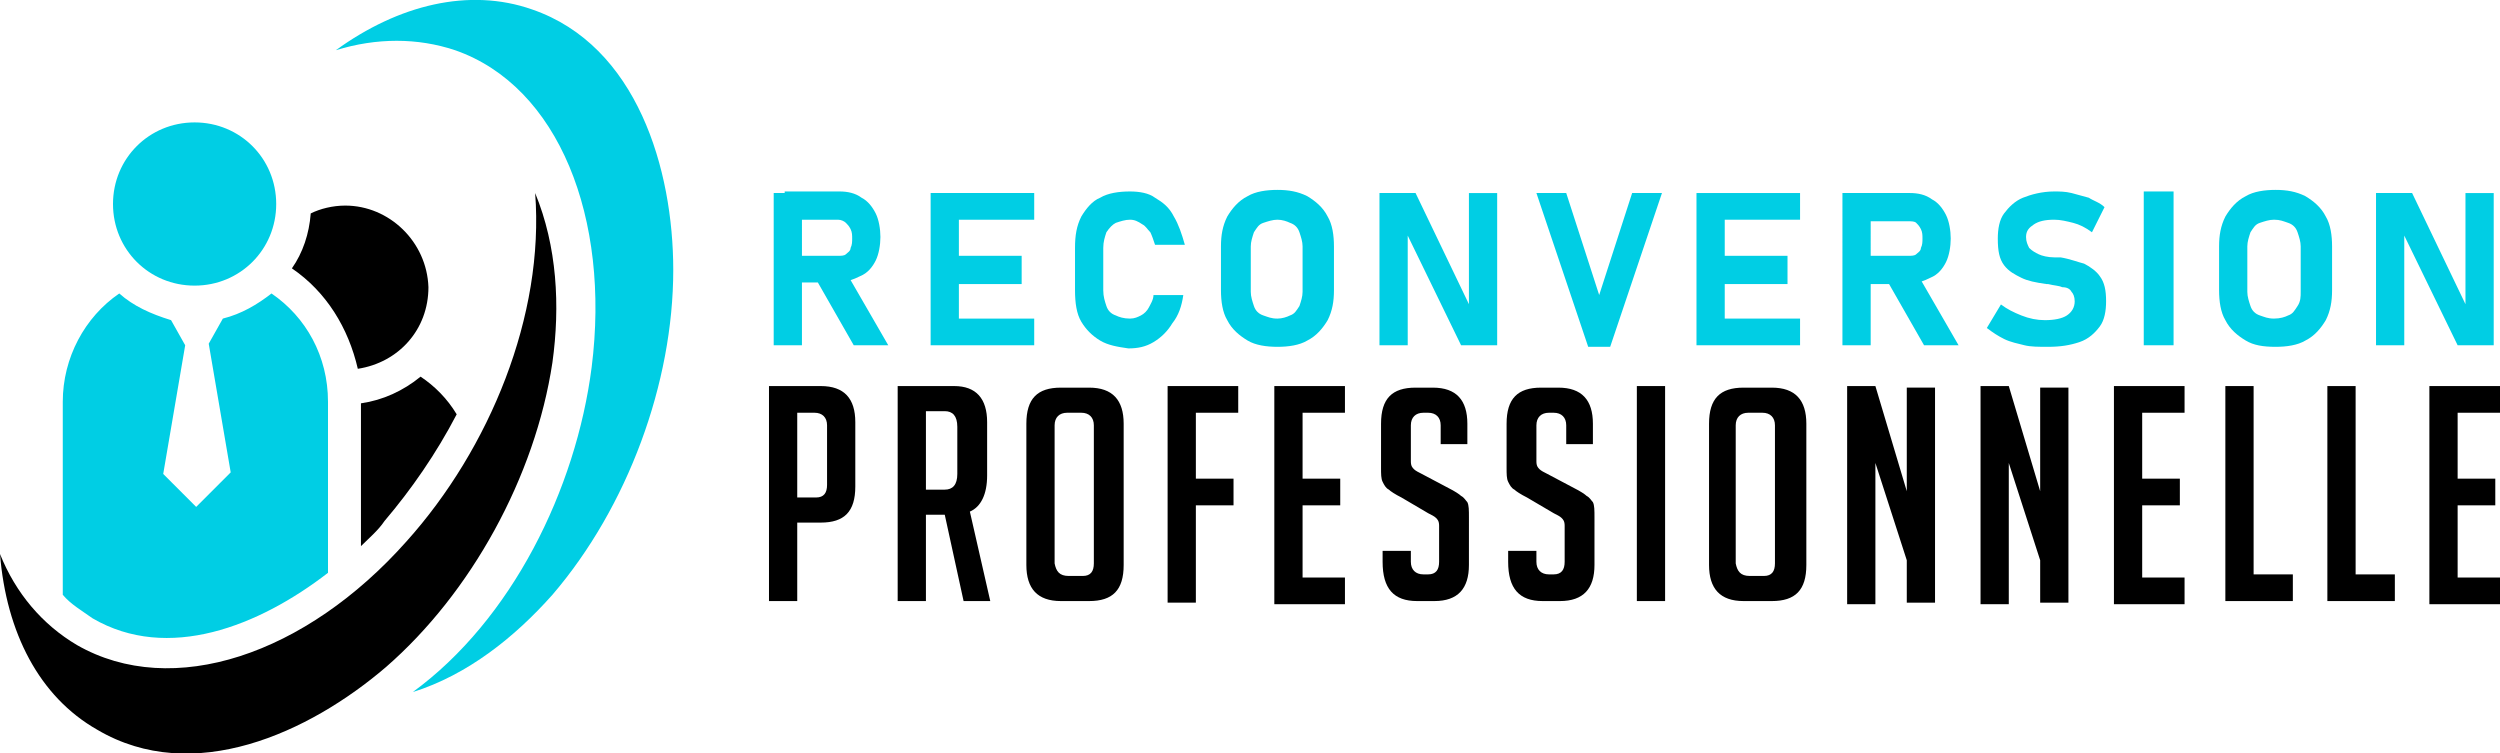 <?xml version="1.0" encoding="utf-8"?>
<!-- Generator: Adobe Illustrator 24.1.0, SVG Export Plug-In . SVG Version: 6.00 Build 0)  -->
<svg version="1.1" id="Layer_1" xmlns="http://www.w3.org/2000/svg" xmlns:xlink="http://www.w3.org/1999/xlink" x="0px" y="0px"
	 width="159.3px" height="48px" viewBox="0 0 159.3 48" style="enable-background:new 0 0 159.3 48;" xml:space="preserve">
<style type="text/css">
	.st0{fill:#00CEE4;}
	.st1{fill-rule:evenodd;clip-rule:evenodd;}
	.st2{fill-rule:evenodd;clip-rule:evenodd;fill:#00CEE4;}
</style>
<g>
	<path class="st0" d="M49.3,12.3h1.8V22h-1.8V12.3z M50,16.3h3.4c0.2,0,0.4,0,0.5-0.1c0.1-0.1,0.3-0.2,0.3-0.4
		c0.1-0.2,0.1-0.4,0.1-0.6c0-0.2,0-0.4-0.1-0.6c-0.1-0.2-0.2-0.3-0.3-0.4S53.6,14,53.4,14H50v-1.8h3.5c0.5,0,1,0.1,1.4,0.4
		c0.4,0.2,0.7,0.6,0.9,1c0.2,0.4,0.3,1,0.3,1.5s-0.1,1.1-0.3,1.5c-0.2,0.4-0.5,0.8-1,1c-0.4,0.2-0.9,0.4-1.4,0.4H50V16.3z M52,17.8
		l2-0.3l2.6,4.5h-2.2L52,17.8z"/>
	<path class="st0" d="M59.3,12.3h1.8V22h-1.8V12.3z M60,12.3h5.9V14H60V12.3z M60,16.3h5.1v1.8H60V16.3z M60,20.3h5.9V22H60V20.3z"
		/>
	<path class="st0" d="M70.1,21.7c-0.5-0.3-0.9-0.7-1.2-1.2c-0.3-0.5-0.4-1.2-0.4-2v-2.7c0-0.8,0.1-1.4,0.4-2c0.3-0.5,0.7-1,1.2-1.2
		c0.5-0.3,1.2-0.4,1.9-0.4c0.6,0,1.2,0.1,1.6,0.4c0.5,0.3,0.9,0.6,1.2,1.2c0.3,0.5,0.5,1.1,0.7,1.8h-1.9c-0.1-0.3-0.2-0.6-0.3-0.8
		c-0.2-0.2-0.3-0.4-0.5-0.5C72.5,14.1,72.3,14,72,14c-0.3,0-0.6,0.1-0.9,0.2c-0.2,0.1-0.4,0.3-0.6,0.6c-0.1,0.3-0.2,0.6-0.2,1v2.7
		c0,0.4,0.1,0.7,0.2,1c0.1,0.3,0.3,0.5,0.6,0.6c0.2,0.1,0.5,0.2,0.9,0.2c0.3,0,0.5-0.1,0.7-0.2c0.2-0.1,0.4-0.3,0.5-0.5
		c0.1-0.2,0.3-0.5,0.3-0.8h1.9c-0.1,0.7-0.3,1.3-0.7,1.8c-0.3,0.5-0.7,0.9-1.2,1.2c-0.5,0.3-1,0.4-1.6,0.4
		C71.2,22.1,70.6,22,70.1,21.7z"/>
	<path class="st0" d="M79.5,21.7c-0.5-0.3-1-0.7-1.3-1.3c-0.3-0.5-0.4-1.2-0.4-1.9v-2.8c0-0.7,0.1-1.3,0.4-1.9
		c0.3-0.5,0.7-1,1.3-1.3c0.5-0.3,1.2-0.4,1.9-0.4c0.7,0,1.3,0.1,1.9,0.4c0.5,0.3,1,0.7,1.3,1.3c0.3,0.5,0.4,1.2,0.4,1.9v2.8
		c0,0.7-0.1,1.3-0.4,1.9c-0.3,0.5-0.7,1-1.3,1.3c-0.5,0.3-1.2,0.4-1.9,0.4C80.7,22.1,80,22,79.5,21.7z M82.2,20.1
		c0.3-0.1,0.4-0.3,0.6-0.6c0.1-0.3,0.2-0.6,0.2-0.9v-2.9c0-0.3-0.1-0.6-0.2-0.9c-0.1-0.3-0.3-0.5-0.6-0.6C82,14.1,81.7,14,81.4,14
		c-0.3,0-0.6,0.1-0.9,0.2c-0.3,0.1-0.4,0.3-0.6,0.6c-0.1,0.3-0.2,0.6-0.2,0.9v2.9c0,0.3,0.1,0.6,0.2,0.9c0.1,0.3,0.3,0.5,0.6,0.6
		c0.3,0.1,0.5,0.2,0.9,0.2C81.7,20.3,82,20.2,82.2,20.1z"/>
	<path class="st0" d="M87.9,12.3h2.3l3.6,7.5l-0.2,0.2v-7.7h1.8V22h-2.3l-3.6-7.4l0.2-0.2V22h-1.8V12.3z"/>
	<path class="st0" d="M97.9,12.3h1.9l2.1,6.5l2.1-6.5h1.9l-3.3,9.8h-1.4L97.9,12.3z"/>
	<path class="st0" d="M108.1,12.3h1.8V22h-1.8V12.3z M108.8,12.3h5.9V14h-5.9V12.3z M108.8,16.3h5.1v1.8h-5.1V16.3z M108.8,20.3h5.9
		V22h-5.9V20.3z"/>
	<path class="st0" d="M117.4,12.3h1.8V22h-1.8V12.3z M118.2,16.3h3.4c0.2,0,0.4,0,0.5-0.1c0.1-0.1,0.3-0.2,0.3-0.4
		c0.1-0.2,0.1-0.4,0.1-0.6c0-0.2,0-0.4-0.1-0.6c-0.1-0.2-0.2-0.3-0.3-0.4s-0.3-0.1-0.5-0.1h-3.4v-1.8h3.5c0.5,0,1,0.1,1.4,0.4
		c0.4,0.2,0.7,0.6,0.9,1c0.2,0.4,0.3,1,0.3,1.5s-0.1,1.1-0.3,1.5c-0.2,0.4-0.5,0.8-1,1c-0.4,0.2-0.9,0.4-1.4,0.4h-3.5V16.3z
		 M120.2,17.8l2-0.3l2.6,4.5h-2.2L120.2,17.8z"/>
	<path class="st0" d="M129,22c-0.4-0.1-0.9-0.2-1.3-0.4c-0.4-0.2-0.7-0.4-1.1-0.7l0.9-1.5c0.4,0.3,0.8,0.5,1.3,0.7
		c0.5,0.2,1,0.3,1.5,0.3c0.6,0,1.1-0.1,1.4-0.3c0.3-0.2,0.5-0.5,0.5-0.9v0c0-0.3-0.1-0.5-0.2-0.6c-0.1-0.2-0.3-0.3-0.6-0.3
		c-0.2-0.1-0.5-0.1-0.9-0.2c0,0,0,0,0,0c0,0,0,0,0,0l-0.1,0c-0.7-0.1-1.2-0.2-1.6-0.4c-0.4-0.2-0.8-0.4-1.1-0.8
		c-0.3-0.4-0.4-0.9-0.4-1.7v0c0-0.6,0.1-1.2,0.4-1.6c0.3-0.4,0.7-0.8,1.2-1c0.5-0.2,1.2-0.4,2-0.4c0.3,0,0.7,0,1.1,0.1
		s0.7,0.2,1.1,0.3c0.3,0.2,0.7,0.3,1,0.6l-0.8,1.6c-0.4-0.3-0.8-0.5-1.2-0.6c-0.4-0.1-0.8-0.2-1.2-0.2c-0.6,0-1,0.1-1.3,0.3
		c-0.3,0.2-0.5,0.4-0.5,0.8v0c0,0.3,0.1,0.5,0.2,0.7c0.2,0.2,0.4,0.3,0.6,0.4c0.2,0.1,0.6,0.2,1,0.2c0,0,0,0,0.1,0c0,0,0,0,0.1,0
		c0,0,0.1,0,0.1,0c0,0,0.1,0,0.1,0c0.6,0.1,1.1,0.3,1.5,0.4c0.4,0.2,0.8,0.5,1,0.8c0.3,0.4,0.4,0.9,0.4,1.6v0c0,0.6-0.1,1.2-0.4,1.6
		c-0.3,0.4-0.7,0.8-1.3,1c-0.6,0.2-1.2,0.3-2,0.3C129.9,22.1,129.4,22.1,129,22z"/>
	<path class="st0" d="M138.5,22h-1.9v-9.8h1.9V22z"/>
	<path class="st0" d="M143.1,21.7c-0.5-0.3-1-0.7-1.3-1.3c-0.3-0.5-0.4-1.2-0.4-1.9v-2.8c0-0.7,0.1-1.3,0.4-1.9
		c0.3-0.5,0.7-1,1.3-1.3c0.5-0.3,1.2-0.4,1.9-0.4c0.7,0,1.3,0.1,1.9,0.4c0.5,0.3,1,0.7,1.3,1.3c0.3,0.5,0.4,1.2,0.4,1.9v2.8
		c0,0.7-0.1,1.3-0.4,1.9c-0.3,0.5-0.7,1-1.3,1.3c-0.5,0.3-1.2,0.4-1.9,0.4C144.2,22.1,143.6,22,143.1,21.7z M145.8,20.1
		c0.3-0.1,0.4-0.3,0.6-0.6s0.2-0.6,0.2-0.9v-2.9c0-0.3-0.1-0.6-0.2-0.9c-0.1-0.3-0.3-0.5-0.6-0.6c-0.3-0.1-0.5-0.2-0.9-0.2
		c-0.3,0-0.6,0.1-0.9,0.2c-0.3,0.1-0.4,0.3-0.6,0.6c-0.1,0.3-0.2,0.6-0.2,0.9v2.9c0,0.3,0.1,0.6,0.2,0.9s0.3,0.5,0.6,0.6
		c0.3,0.1,0.5,0.2,0.9,0.2C145.3,20.3,145.6,20.2,145.8,20.1z"/>
	<path class="st0" d="M151.4,12.3h2.3l3.6,7.5l-0.2,0.2v-7.7h1.8V22h-2.3l-3.6-7.4l0.2-0.2V22h-1.8V12.3z"/>
	<path d="M49,24.6h3.3c1.5,0,2.2,0.8,2.2,2.3v4.1c0,1.6-0.7,2.3-2.2,2.3h-1.5v5H49V24.6z M50.9,31.7H52c0.5,0,0.7-0.3,0.7-0.8v-3.8
		c0-0.5-0.3-0.8-0.8-0.8h-1.1V31.7z"/>
	<path d="M57.2,24.6h3.6c1.4,0,2.1,0.8,2.1,2.3v3.4c0,1.2-0.4,2-1.1,2.3l1.3,5.7h-1.7l-1.2-5.5H59v5.5h-1.8V24.6z M59,31.2h1.2
		c0.5,0,0.8-0.3,0.8-1v-3c0-0.7-0.3-1-0.8-1H59V31.2z"/>
	<path d="M67.6,38.3c-1.5,0-2.2-0.8-2.2-2.3v-9c0-1.6,0.7-2.3,2.2-2.3h1.8c1.5,0,2.2,0.8,2.2,2.3v9c0,1.6-0.7,2.3-2.2,2.3H67.6z
		 M68.1,36.7H69c0.5,0,0.7-0.3,0.7-0.8v-8.8c0-0.5-0.3-0.8-0.8-0.8h-0.9c-0.5,0-0.8,0.3-0.8,0.8v8.8C67.3,36.4,67.5,36.7,68.1,36.7z
		"/>
	<path d="M78.6,30.5v1.7h-2.4v6.2h-1.8V24.6h4.5v1.7h-2.7v4.2H78.6z"/>
	<path d="M81.2,38.3V24.6h4.5v1.7h-2.7v4.2h2.4v1.7h-2.4v4.6h2.7v1.7H81.2z"/>
	<path d="M91.8,28.3v-1.2c0-0.5-0.3-0.8-0.8-0.8h-0.3c-0.5,0-0.8,0.3-0.8,0.8v2.3c0,0.3,0.1,0.4,0.2,0.5c0.1,0.1,0.3,0.2,0.5,0.3
		l1.7,0.9c0.4,0.2,0.7,0.4,0.8,0.5c0.2,0.1,0.3,0.3,0.4,0.4c0.1,0.2,0.1,0.5,0.1,1V36c0,1.5-0.7,2.3-2.2,2.3h-1.1
		c-1.5,0-2.2-0.8-2.2-2.5v-0.7h1.8v0.7c0,0.5,0.3,0.8,0.8,0.8H91c0.5,0,0.7-0.3,0.7-0.8v-2.3c0-0.3-0.1-0.4-0.2-0.5
		c-0.1-0.1-0.3-0.2-0.5-0.3l-1.7-1c-0.4-0.2-0.7-0.4-0.8-0.5c-0.2-0.1-0.3-0.3-0.4-0.5c-0.1-0.2-0.1-0.5-0.1-0.9V27
		c0-1.6,0.7-2.3,2.2-2.3h1.1c1.5,0,2.2,0.8,2.2,2.3v1.3H91.8z"/>
	<path d="M99.8,28.3v-1.2c0-0.5-0.3-0.8-0.8-0.8h-0.3c-0.5,0-0.8,0.3-0.8,0.8v2.3c0,0.3,0.1,0.4,0.2,0.5c0.1,0.1,0.3,0.2,0.5,0.3
		l1.7,0.9c0.4,0.2,0.7,0.4,0.8,0.5c0.2,0.1,0.3,0.3,0.4,0.4c0.1,0.2,0.1,0.5,0.1,1V36c0,1.5-0.7,2.3-2.2,2.3h-1.1
		c-1.5,0-2.2-0.8-2.2-2.5v-0.7h1.8v0.7c0,0.5,0.3,0.8,0.8,0.8H99c0.5,0,0.7-0.3,0.7-0.8v-2.3c0-0.3-0.1-0.4-0.2-0.5
		c-0.1-0.1-0.3-0.2-0.5-0.3l-1.7-1c-0.4-0.2-0.7-0.4-0.8-0.5c-0.2-0.1-0.3-0.3-0.4-0.5c-0.1-0.2-0.1-0.5-0.1-0.9V27
		c0-1.6,0.7-2.3,2.2-2.3h1.1c1.5,0,2.2,0.8,2.2,2.3v1.3H99.8z"/>
	<path d="M104.3,38.3V24.6h1.8v13.7H104.3z"/>
	<path d="M111.1,38.3c-1.5,0-2.2-0.8-2.2-2.3v-9c0-1.6,0.7-2.3,2.2-2.3h1.8c1.5,0,2.2,0.8,2.2,2.3v9c0,1.6-0.7,2.3-2.2,2.3H111.1z
		 M111.5,36.7h0.9c0.5,0,0.7-0.3,0.7-0.8v-8.8c0-0.5-0.3-0.8-0.8-0.8h-0.9c-0.5,0-0.8,0.3-0.8,0.8v8.8
		C110.7,36.4,110.9,36.7,111.5,36.7z"/>
	<path d="M121.5,31.3v-6.6h1.8v13.7h-1.8v-2.7l-2-6.2v9h-1.8V24.6h1.8L121.5,31.3z"/>
	<path d="M130,31.3v-6.6h1.8v13.7H130v-2.7l-2-6.2v9h-1.8V24.6h1.8L130,31.3z"/>
	<path d="M134.7,38.3V24.6h4.5v1.7h-2.7v4.2h2.4v1.7h-2.4v4.6h2.7v1.7H134.7z"/>
	<path d="M146.1,38.3h-4.3V24.6h1.8v12h2.5V38.3z"/>
	<path d="M152.6,38.3h-4.3V24.6h1.8v12h2.5V38.3z"/>
	<path d="M154.8,38.3V24.6h4.5v1.7h-2.7v4.2h2.4v1.7h-2.4v4.6h2.7v1.7H154.8z"/>
</g>
<path class="st1" d="M29.1,26.4c-0.6-1-1.4-1.8-2.3-2.4c-1.1,0.9-2.4,1.5-3.8,1.7v9.1c0.5-0.5,1.1-1,1.5-1.6
	C26.2,31.2,27.8,28.9,29.1,26.4 M24.6,42.5c-4.9,4.2-12.3,7.6-18.4,4C2.5,44.4,0.4,40.3,0,35.3c1,2.5,2.7,4.5,4.9,5.8
	c6.1,3.5,14.6,0.6,21-6.6c5.3-5.9,8.8-14.4,8.2-22.2c1.4,3.4,1.6,7.2,1.1,10.8C34.1,30.4,30,37.8,24.6,42.5z M22,13.1
	c-0.8,0-1.6,0.2-2.2,0.5c-0.1,1.3-0.5,2.5-1.2,3.5c2.2,1.5,3.6,3.8,4.2,6.4c2.6-0.4,4.5-2.5,4.5-5.2C27.2,15.4,24.8,13.1,22,13.1z"
	/>
<path class="st2" d="M7.6,18.7C5.4,20.2,4,22.8,4,25.6v12.3c0.5,0.6,1.2,1,1.9,1.5c4.8,2.8,10.6,0.5,15-2.9V25.6
	c0-2.9-1.4-5.4-3.6-6.9c-0.9,0.7-1.9,1.3-3.1,1.6l-0.9,1.6l1.4,8.2l-2.2,2.2l-2.1-2.1l1.4-8.2l-0.9-1.6C9.6,20,8.5,19.5,7.6,18.7
	 M12.4,7.8c-2.9,0-5.2,2.3-5.2,5.2s2.3,5.2,5.2,5.2c2.9,0,5.2-2.3,5.2-5.2S15.3,7.8,12.4,7.8z M42.9,17.2c0-6.4-2.3-14.3-9-16.6
	c-4-1.4-8.5-0.3-12.5,2.6C24,2.4,26.6,2.4,29,3.2c6.6,2.3,9.9,10.7,8.7,20.2c-1,7.8-5.1,16.1-11.4,20.7c3.5-1.1,6.5-3.5,8.9-6.2
	C40,32.3,42.9,24.4,42.9,17.2z"/>
</svg>
